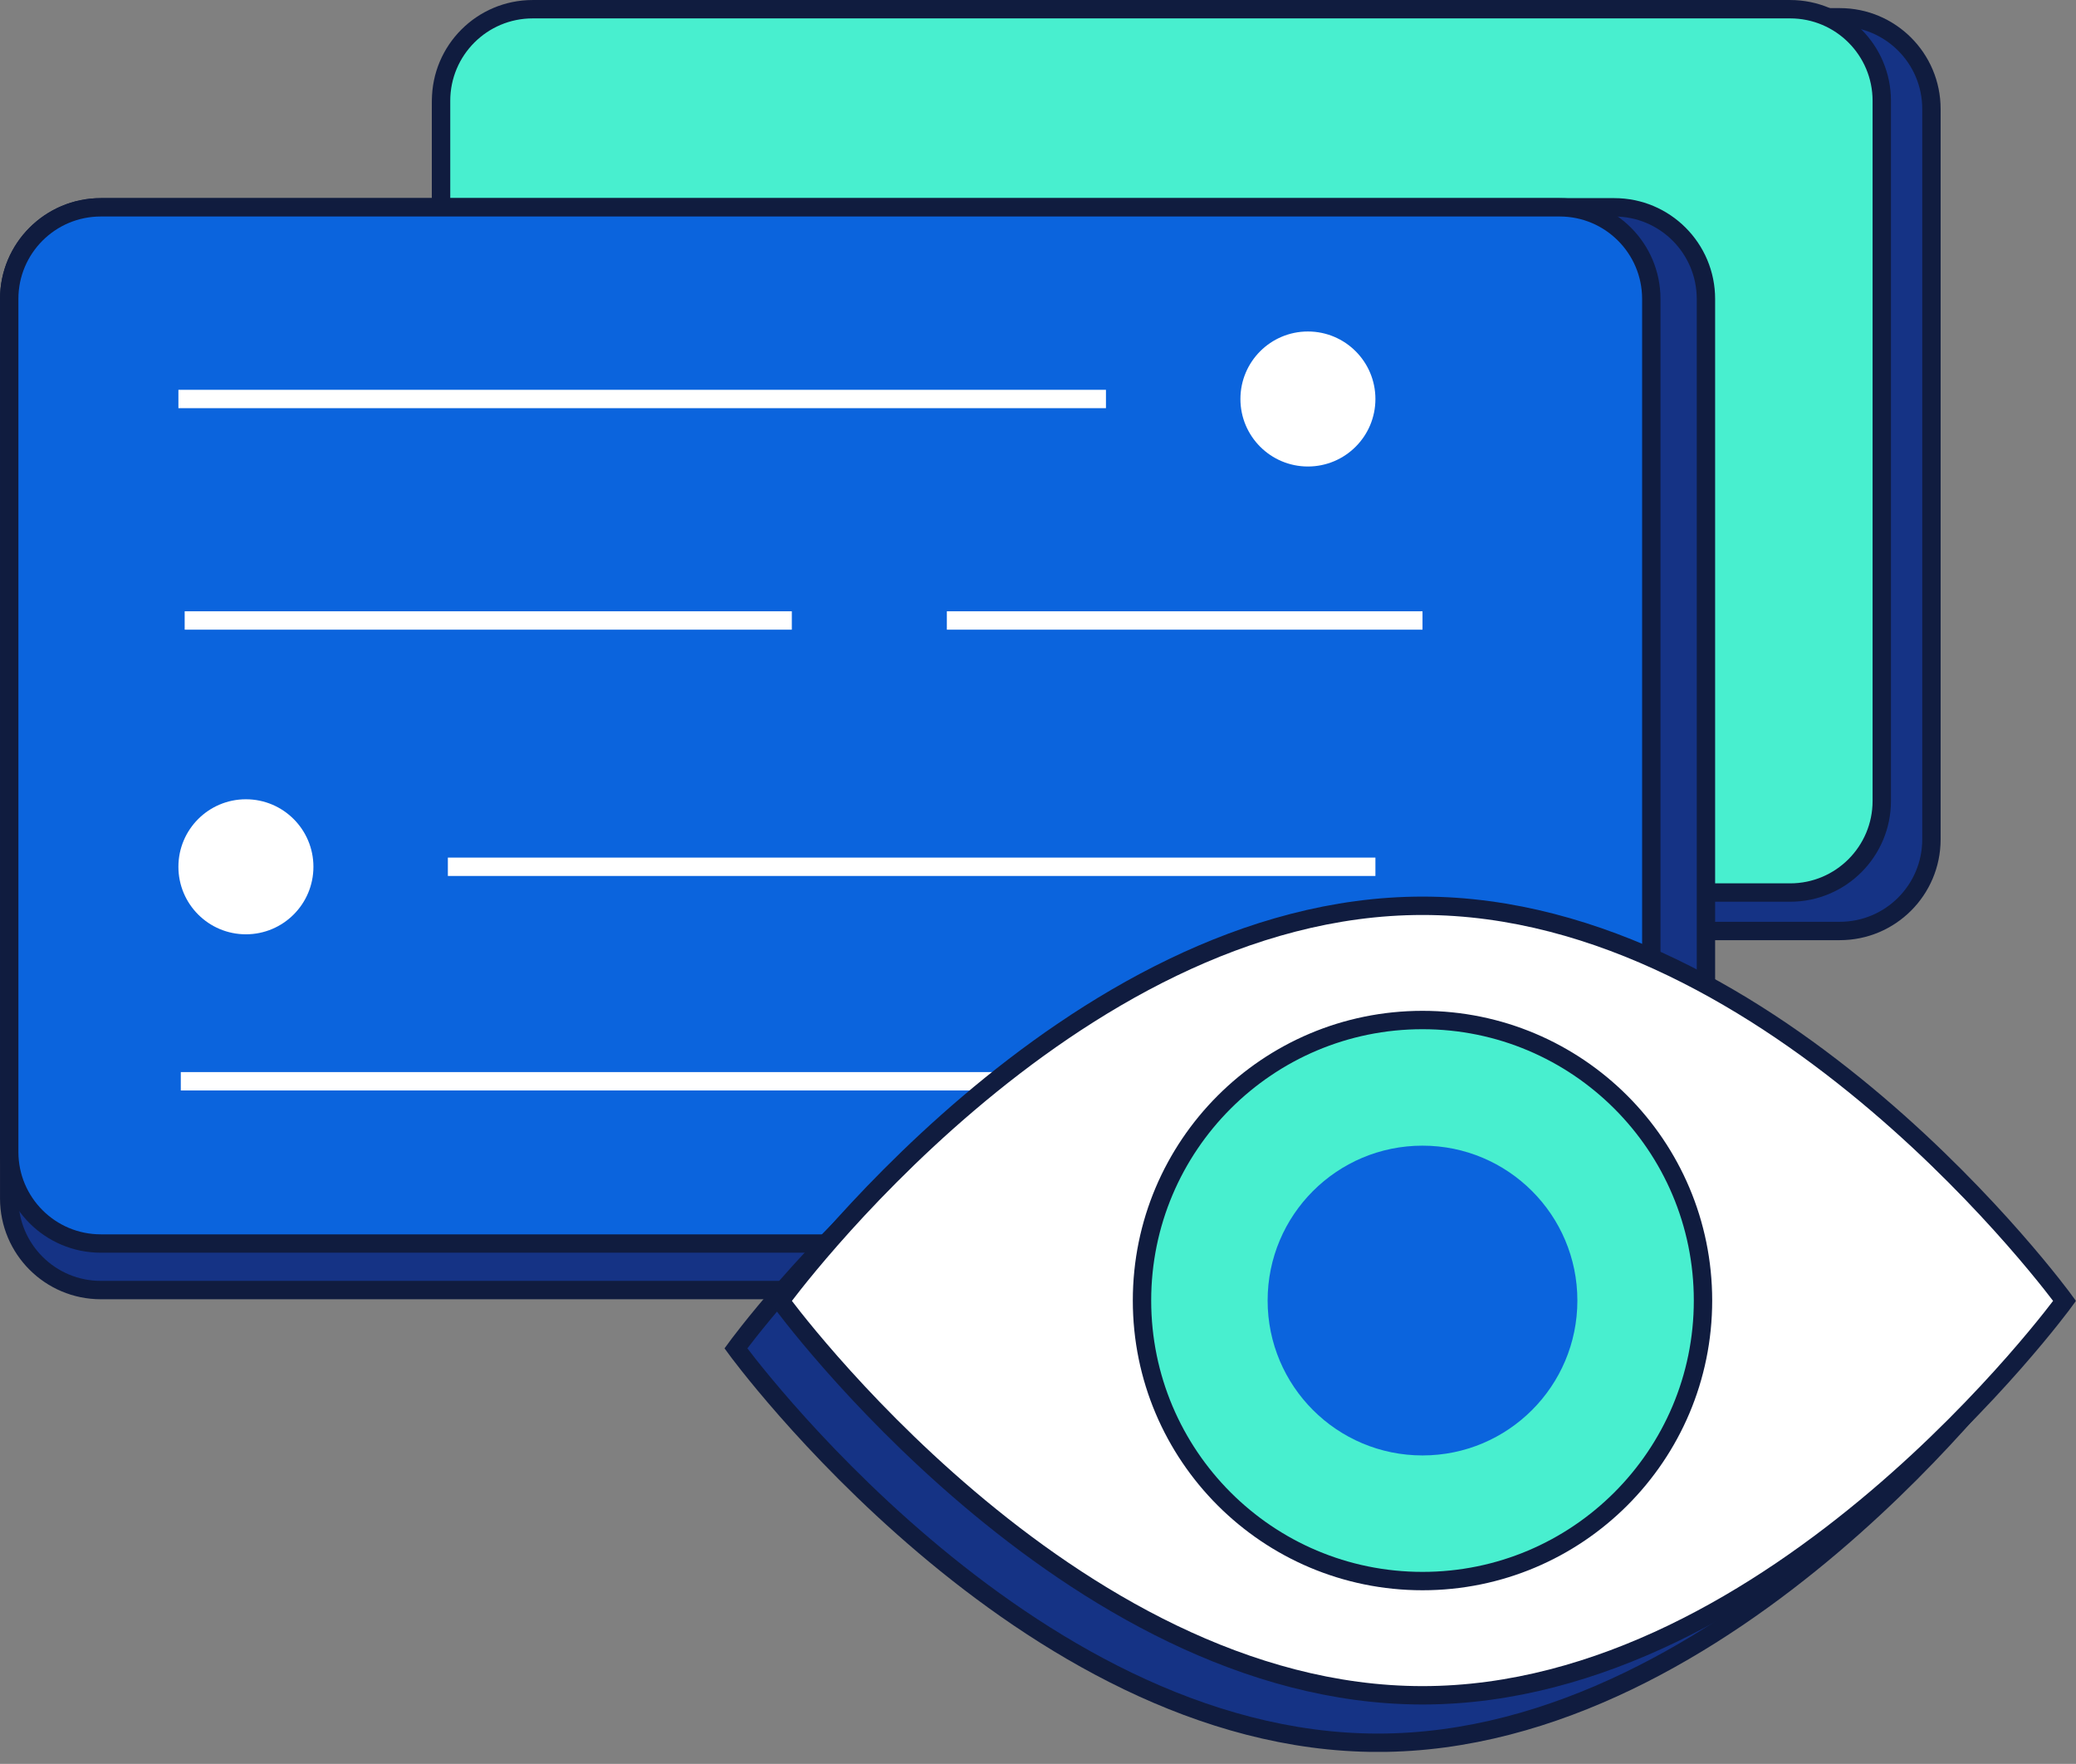 <svg width="113" height="96" viewBox="0 0 113 96" fill="none" xmlns="http://www.w3.org/2000/svg">
<rect x="0" y="0" width="113" height="96" fill="#808080" stroke="none"/>
<g clip-path="url(#clip0_1_1356)">
<path d="M100.145 0.941H28.993C26.24 0.941 24.008 3.173 24.008 5.927V45.682C24.008 48.436 26.24 50.668 28.993 50.668H100.145C102.899 50.668 105.131 48.436 105.131 45.682V5.927C105.131 3.173 102.899 0.941 100.145 0.941Z" fill="#153385" stroke="#101C3F" stroke-miterlimit="10"/>
<path d="M97.442 0.501H28.993C26.24 0.501 24.008 2.733 24.008 5.486V43.59C24.008 46.344 26.24 48.576 28.993 48.576H97.442C100.196 48.576 102.428 46.344 102.428 43.59V5.486C102.428 2.733 100.196 0.501 97.442 0.501Z" fill="#48EFCF" stroke="#101C3F" stroke-miterlimit="10"/>
<path d="M87.871 11.283H5.486C2.733 11.283 0.501 13.515 0.501 16.269V65.225C0.501 67.979 2.733 70.211 5.486 70.211H87.871C90.625 70.211 92.857 67.979 92.857 65.225V16.269C92.857 13.515 90.625 11.283 87.871 11.283Z" fill="#153385" stroke="#101C3F" stroke-miterlimit="10"/>
<path d="M84.898 11.283H5.486C2.733 11.283 0.501 13.515 0.501 16.269V62.692C0.501 65.446 2.733 67.678 5.486 67.678H84.898C87.651 67.678 89.883 65.446 89.883 62.692V16.269C89.883 13.515 87.651 11.283 84.898 11.283Z" fill="#0B64DD" stroke="#101C3F" stroke-miterlimit="10"/>
<path d="M9.711 21.715H60.199" stroke="white" stroke-miterlimit="10"/>
<path d="M10.052 33.769H43.1" stroke="white" stroke-miterlimit="10"/>
<path d="M51.539 33.769H77.429" stroke="white" stroke-miterlimit="10"/>
<path d="M9.841 58.848H60.339" stroke="white" stroke-miterlimit="10"/>
<path d="M71.192 25.389C73.221 25.389 74.866 23.744 74.866 21.715C74.866 19.686 73.221 18.041 71.192 18.041C69.163 18.041 67.518 19.686 67.518 21.715C67.518 23.744 69.163 25.389 71.192 25.389Z" fill="white"/>
<path d="M74.866 47.174H24.378" stroke="white" stroke-miterlimit="10"/>
<path d="M13.385 50.849C15.415 50.849 17.06 49.204 17.06 47.174C17.06 45.145 15.415 43.5 13.385 43.5C11.356 43.5 9.711 45.145 9.711 47.174C9.711 49.204 11.356 50.849 13.385 50.849Z" fill="white"/>
<path d="M109.957 73.384C109.957 73.384 94.308 94.849 75.006 94.849C55.704 94.849 40.056 73.384 40.056 73.384C40.056 73.384 55.704 51.88 75.006 51.88C94.308 51.88 109.957 73.384 109.957 73.384Z" fill="#153385" stroke="#101C3F" stroke-miterlimit="10"/>
<path d="M112.379 70.801C112.379 70.801 96.731 92.266 77.429 92.266C58.127 92.266 42.479 70.801 42.479 70.801C42.479 70.801 58.127 49.297 77.429 49.297C96.731 49.297 112.379 70.801 112.379 70.801Z" fill="white" stroke="#101C3F" stroke-miterlimit="10"/>
<path d="M77.429 86.049C85.861 86.049 92.697 79.213 92.697 70.781C92.697 62.349 85.861 55.514 77.429 55.514C68.997 55.514 62.161 62.349 62.161 70.781C62.161 79.213 68.997 86.049 77.429 86.049Z" fill="#48EFCF" stroke="#101C3F" stroke-miterlimit="10"/>
<path d="M77.429 79.211C82.085 79.211 85.859 75.437 85.859 70.781C85.859 66.126 82.085 62.352 77.429 62.352C72.773 62.352 68.999 66.126 68.999 70.781C68.999 75.437 72.773 79.211 77.429 79.211Z" fill="#0B64DD"/>
</g>
<defs>
<clipPath id="clip0_1_1356">
<rect width="112.87" height="95.25" fill="white" transform="scale(1.001)"/>
</clipPath>
</defs>
</svg>
